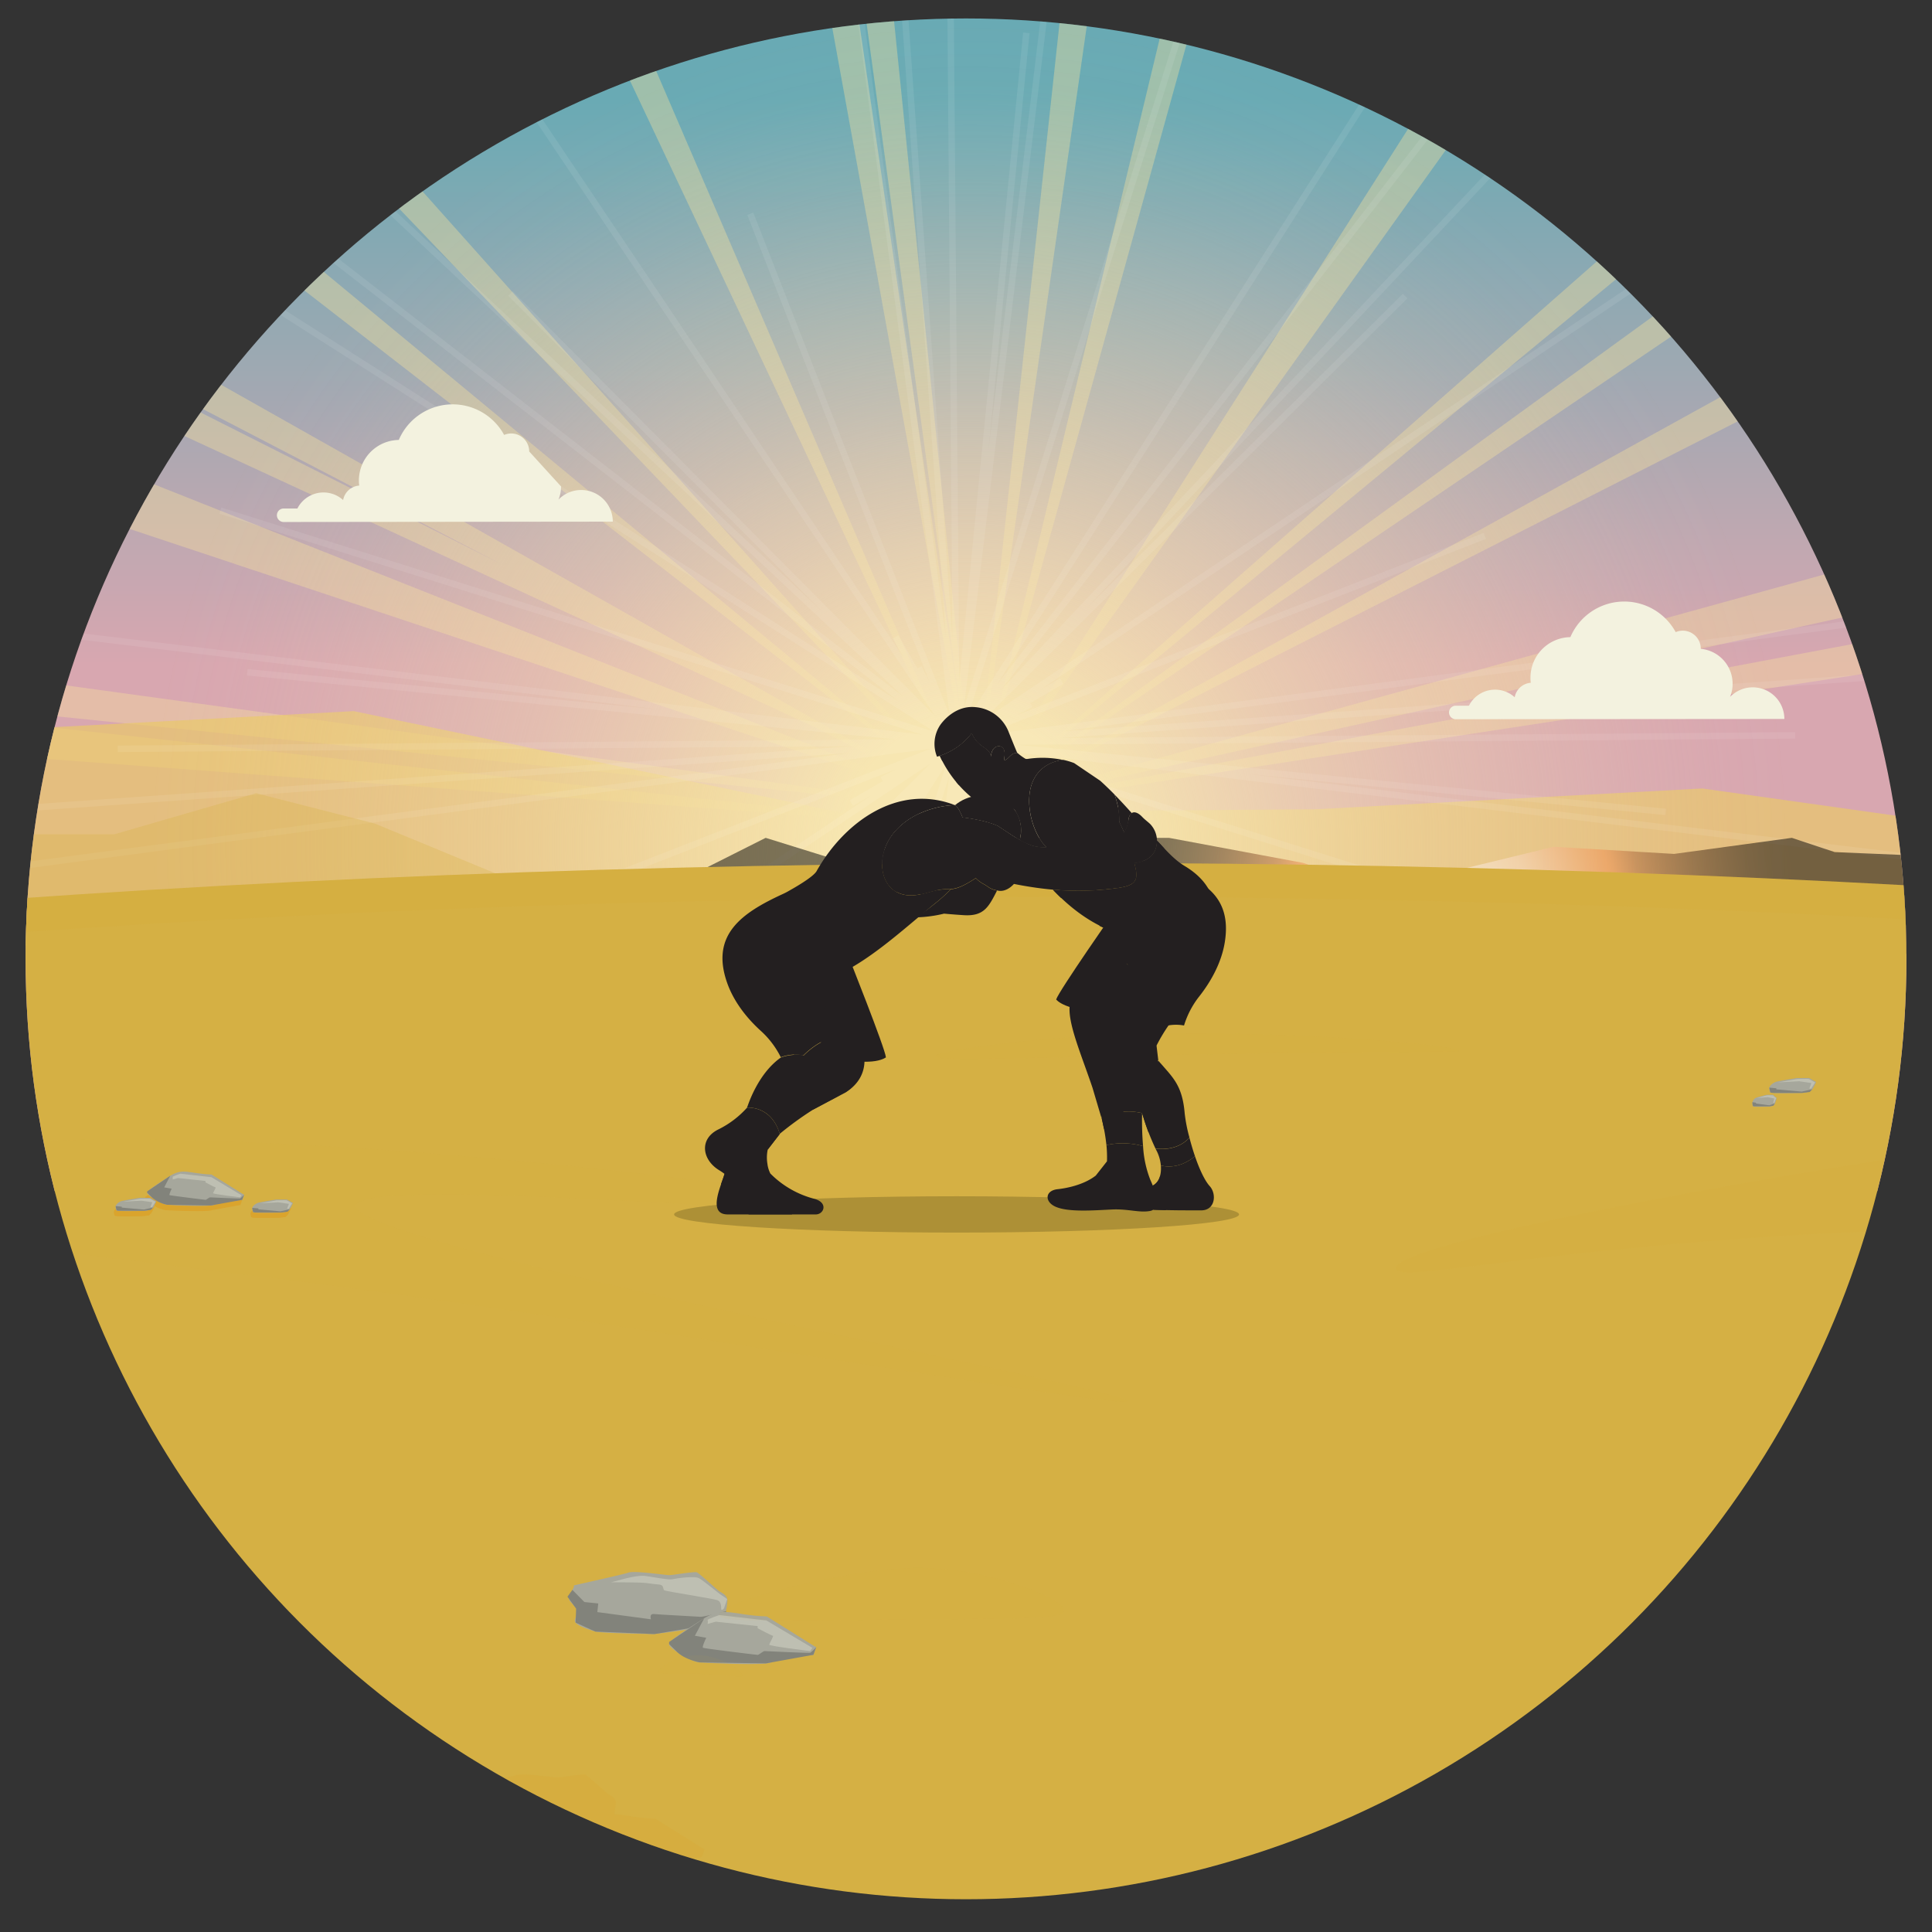 <svg xmlns="http://www.w3.org/2000/svg" xmlns:xlink="http://www.w3.org/1999/xlink" viewBox="0 0 600 600"><rect x="0" y="0" width="600" height="600" fill="#333333" stroke="none"/><defs><style>.cls-1{fill:#5c97a1;}.cls-2,.cls-7{fill:none;}.cls-3{isolation:isolate;}.cls-4{clip-path:url(#clip-path);}.cls-5{fill:#b69783;}.cls-6{clip-path:url(#clip-path-2);}.cls-13,.cls-7{stroke:#fff;stroke-width:2px;}.cls-7{opacity:0.03;}.cls-12,.cls-13,.cls-14,.cls-7{mix-blend-mode:screen;}.cls-8{clip-path:url(#clip-path-3);}.cls-9{fill:url(#linear-gradient);}.cls-10,.cls-13{fill:#f8e49c;}.cls-10{opacity:0.38;}.cls-11{fill:#e9c869;opacity:0.69;}.cls-12{fill:url(#radial-gradient);}.cls-13,.cls-19{opacity:0.08;}.cls-14{opacity:0.5;fill:url(#radial-gradient-2);}.cls-15,.cls-16{fill:#d5b044;}.cls-15{opacity:0.3;}.cls-17,.cls-18,.cls-19,.cls-23,.cls-24{fill:#daa42d;}.cls-17{opacity:0.1;}.cls-17,.cls-18,.cls-19,.cls-23{mix-blend-mode:multiply;}.cls-18{opacity:0.21;}.cls-20{fill:#a6a79c;}.cls-21{fill:#82837b;}.cls-22{fill:#bebfb2;}.cls-23{opacity:0.05;}.cls-25{fill:#b8852c;}.cls-26{fill:#db9f28;}.cls-27{fill:#fab31f;}.cls-28{fill:#ad9036;}.cls-28,.cls-29{fill-rule:evenodd;}.cls-29{fill:#231f20;}.cls-30{fill:#f3f2df;}</style><clipPath id="clip-path"><circle class="cls-1" cx="-366.63" cy="300.88" r="288.96"/></clipPath><clipPath id="clip-path-2"><circle class="cls-2" cx="-1696.51" cy="305.04" r="292.05"/></clipPath><clipPath id="clip-path-3"><circle class="cls-2" cx="300" cy="297.78" r="292.05"/></clipPath><linearGradient id="linear-gradient" x1="331.73" y1="232.08" x2="331.73" y2="-0.09" gradientUnits="userSpaceOnUse"><stop offset="0.11" stop-color="#d8a7b0"/><stop offset="0.87" stop-color="#69aab4"/></linearGradient><radialGradient id="radial-gradient" cx="301.09" cy="262.05" r="255.38" gradientUnits="userSpaceOnUse"><stop offset="0.15" stop-color="#f7e6b1"/><stop offset="0.27" stop-color="#f7e6b1" stop-opacity="0.79"/><stop offset="0.41" stop-color="#f7e6b1" stop-opacity="0.55"/><stop offset="0.55" stop-color="#f7e6b1" stop-opacity="0.35"/><stop offset="0.69" stop-color="#f7e6b1" stop-opacity="0.2"/><stop offset="0.81" stop-color="#f7e6b1" stop-opacity="0.09"/><stop offset="0.92" stop-color="#f7e6b1" stop-opacity="0.02"/><stop offset="1" stop-color="#f7e6b1" stop-opacity="0"/></radialGradient><radialGradient id="radial-gradient-2" cx="451.88" cy="280.53" r="180.15" gradientUnits="userSpaceOnUse"><stop offset="0" stop-color="#fff"/><stop offset="0.03" stop-color="#fffbf8"/><stop offset="0.07" stop-color="#fdefe6"/><stop offset="0.13" stop-color="#fbdcc8"/><stop offset="0.18" stop-color="#f8c19e"/><stop offset="0.24" stop-color="#f49f69"/><stop offset="0.27" stop-color="#f28f51"/><stop offset="0.28" stop-color="#e7884d"/><stop offset="0.32" stop-color="#ab653a"/><stop offset="0.37" stop-color="#774729"/><stop offset="0.42" stop-color="#4d2e1b"/><stop offset="0.47" stop-color="#2c1b10"/><stop offset="0.51" stop-color="#150d08"/><stop offset="0.55" stop-color="#070504"/><stop offset="0.59" stop-color="#020202"/></radialGradient></defs><g class="cls-3"><g id="Layer_1" data-name="Layer 1"><circle class="cls-1" cx="-366.63" cy="300.88" r="288.96"/><g class="cls-4"><path class="cls-5" d="M41.61,442.82c8.66-39.93-129.47-129.35-148.27-152.27-3.83-4.67-10.48-12-15.19-20.67-1.88-3.46-6.52.2-9.21,2.18a9.45,9.45,0,0,0-2.44.35c-8.53,2.4-26.36,6.11-21,15.23,13.2,22.55,49,66.32,65.43,85.85,23.94,28.5,47.9,57.34,76.49,83.37,9.92,9,24.22,16.42,40.19,10.43C34.26,464.79,40.05,450,41.61,442.82Z"/></g><g class="cls-6"><polyline class="cls-2" points="-1639.28 100.77 -1520.26 1780.18 -1639.28 100.77 -1758.31 -1578.64 -1639.28 100.77 -3318.69 219.8 -1639.28 100.77 40.13 -18.26 -1639.28 100.77 -869.67 823.05 -1639.28 100.77 -2408.88 -621.51 -1639.28 100.77 -2361.56 870.38 -1639.28 100.77 -917 -668.83 -1639.28 100.77 -842.63 179.2 -1639.28 100.77 -2435.93 22.34 -1639.28 100.77 -1717.71 897.42 -1639.28 100.77 -1560.85 -695.88 -1639.28 100.77 -812.48 360.75 -1639.28 100.77 -2466.09 -159.21 -1639.28 100.77 -1899.26 927.57 -1639.28 100.77 -1379.31 -726.03 -1639.28 100.77 -607.54 900.9 -1639.28 100.77 -2671.03 -699.36 -1639.28 100.77 -2439.41 1132.51 -1639.28 100.77 -839.15 -930.97 -1639.28 100.77 -1596.74 184.34 -1639.28 100.77 -1681.82 17.21 -1639.28 100.77 -1722.84 143.31 -1639.28 100.77 -1555.72 58.23 -1639.28 100.77 -216.83 1007.59 -1639.28 100.77 -3061.73 -806.05 -1639.28 100.77 -2546.11 1523.22 -1639.28 100.77 -732.46 -1321.68 -1639.28 100.77 -1620.82 105.56 -1639.28 100.77 -1657.74 95.98 -1639.28 100.77 -1644.07 119.23 -1639.28 100.77 -1634.49 82.31 -1639.28 100.77 -775.74 1387.49 -1639.28 100.77 -2502.82 -1185.94 -1639.28 100.77 -2926 964.31 -1639.28 100.77 -352.56 -762.77 -1639.28 100.77 -1425.45 1716.97 -1639.28 100.77 -1853.12 -1515.42 -1639.28 100.77 -3255.47 314.61 -1639.28 100.77 -23.08 -113.06 -1639.28 100.77 -1631.69 1042.85 -1639.28 100.77 -1646.87 -841.3 -1639.28 100.77 -2581.36 108.36 -1639.28 100.77 -697.21 93.19 -1639.28 100.77 -1138.34 604.68 -1639.28 100.77 -2140.22 -403.14 -1639.28 100.77 -2143.19 601.71 -1639.28 100.77 -1135.37 -400.17 -1639.28 100.77 -65.65 290.65 -1639.28 100.77 -3212.91 -89.11 -1639.28 100.77 -1829.16 1674.4 -1639.28 100.77 -1449.39 -1472.86 -1639.28 100.77 -1407.67 694.22 -1639.28 100.77 -1870.89 -492.68 -1639.28 100.77 -2232.73 332.38 -1639.28 100.77 -1045.83 -130.84 -1639.28 100.77 -1570.75 218.86 -1639.28 100.77 -1707.81 -17.32 -1639.28 100.77 -1757.37 169.3 -1639.28 100.77 -1521.19 32.24"/><polyline class="cls-7" points="-1639.28 100.77 -1520.26 1780.18 -1639.28 100.77 -1758.31 -1578.64 -1639.28 100.77 -3318.69 219.8 -1639.28 100.77 40.13 -18.26 -1639.28 100.77 -869.68 823.05 -1639.28 100.77 -2408.89 -621.51 -1639.28 100.77 -2361.56 870.37 -1639.28 100.77 -917 -668.83 -1639.28 100.77 -842.63 179.19 -1639.28 100.77 -2435.93 22.34 -1639.28 100.77 -1717.71 897.42 -1639.28 100.77 -1560.85 -695.88 -1639.28 100.77 -812.48 360.74 -1639.28 100.77 -2466.09 -159.21 -1639.28 100.77 -1899.26 927.57 -1639.28 100.77 -1379.31 -726.03 -1639.28 100.77 -607.54 900.9 -1639.28 100.77 -2671.03 -699.36 -1639.28 100.77 -2439.41 1132.51 -1639.28 100.77 -839.15 -930.97 -1639.28 100.77 -1596.74 184.33 -1639.28 100.77 -1681.82 17.2 -1639.28 100.77 -1722.85 143.31 -1639.28 100.77 -1555.72 58.23 -1639.28 100.77 -216.83 1007.59 -1639.28 100.77 -3061.74 -806.05 -1639.28 100.77 -2546.11 1523.22 -1639.28 100.77 -732.46 -1321.68 -1639.28 100.77 -1620.82 105.56 -1639.28 100.77 -1657.74 95.98 -1639.28 100.77 -1644.07 119.23 -1639.28 100.77 -1634.5 82.31 -1639.28 100.77 -775.74 1387.48 -1639.28 100.77 -2502.82 -1185.95 -1639.28 100.77 -2926 964.31 -1639.28 100.77 -352.56 -762.77 -1639.28 100.77 -1425.45 1716.96 -1639.28 100.77 -1853.12 -1515.42 -1639.28 100.77 -3255.48 314.61 -1639.28 100.77 -23.09 -113.07 -1639.28 100.77 -1631.69 1042.84 -1639.28 100.77 -1646.87 -841.3 -1639.28 100.77 -2581.36 108.36 -1639.28 100.77 -697.21 93.18 -1639.28 100.77 -1138.34 604.68 -1639.28 100.77 -2140.23 -403.14 -1639.28 100.77 -2143.19 601.71 -1639.28 100.77 -1135.37 -400.17 -1639.28 100.77 -65.66 290.65 -1639.28 100.77 -3212.91 -89.11 -1639.28 100.77 -1829.17 1674.39 -1639.28 100.77 -1449.39 -1472.86 -1639.28 100.77 -1407.67 694.22 -1639.28 100.77 -1870.89 -492.68 -1639.28 100.77 -2232.73 332.38 -1639.28 100.77 -1045.83 -130.84 -1639.28 100.77 -1570.75 218.85 -1639.28 100.77 -1707.81 -17.32 -1639.28 100.77 -1757.37 169.3 -1639.28 100.77 -1521.19 32.24"/></g><g class="cls-8"><rect class="cls-9" x="-42.4" width="748.24" height="369.94"/><path class="cls-10" d="M-77.09,228.87l377.78,28.2L-77.09,215.69ZM682.57-74H672.24L302.66,251.23h0L535.22-74H510L302.63,251.23h0L392.83-74h-12l-78.23,325.3h0v0h0L349.29-74H337.85L302.57,251.28h0L269.46-74H258L302.5,251,255-74H243.46l59.08,325.38v0L162.42-74H148.86L302.53,251.38h0l0,0v0L12.12-74H-8.77l311.31,325.5h0l-379.64-314v19.64L302.55,251.48h0l0,0h0l-27.63-15.6,13.2,6.1-22.6-11.4L-77.09,37.23v17L156,175.37-77.09,57.77V73.35L253.43,226l49.14,25.54h0L-77.09,100.82v24.4L302.58,251.54h0L-77.09,199.47V212.8l379.71,38.77h0l0,0,0,0h0l0,0,0,0h0l.06,0-.06,0h0l.08,0,0,0,0,0-.07,0h.11l-.13,0h0l0,0,0,0,0,0v0h0v-.08h0l0,0h0l0,0h0L682.57,193.4V179.87L302.82,251.2l379.75-83.81v-21L302.73,251.21h0L682.57,58.28V41.44L302.68,251.22,682.57-6.42V-24.67L302.67,251.22,682.57-62.5Zm-380,325.41v0h0Zm0,0v0Zm0,0h0v0h0Zm0,0v0h0v0Zm0,.07h0Zm0,0Zm0,0,0,0h0Zm0,0h0Zm0,0h0Zm.07,0Zm0,0h0Zm0,0h0Zm0,0h0Zm0,0h0Zm0,0,0,0h0Zm0,0h0Zm0,0h0Zm0,0,0,0h0l0,0Zm0,0v0l0,0v0Zm0,0h0Zm0-.07h0v0h0Zm0,0h0v0h0Zm0,0v0h0Zm0,0h0Zm0,0h0Zm0,0h0l0,0Zm0,0h0Zm0,0h0Zm0,0v0h0v0Zm0,0Zm0,0Zm0,0h0Z"/><polygon class="cls-11" points="705.85 271.03 705.85 286.62 -42.4 294.16 -42.4 247.01 -1.5 226.8 109.85 220.85 261.11 252.34 408.34 251.34 528.67 244.87 645.45 261.3 705.85 271.03"/><line class="cls-2" x1="297.05" y1="230.46" x2="409.16" y2="205.78"/><circle class="cls-2" cx="297.05" cy="230.46" r="95.66" transform="translate(65.02 526.29) rotate(-89.7)"/><circle class="cls-2" cx="297.05" cy="230.46" r="114.8" transform="translate(-0.95 1.23) rotate(-0.24)"/><polyline class="cls-2" points="297.05 230.46 329.95 694.8 297.05 230.46 264.13 -233.88 297.05 230.46 -167.29 263.37 297.05 230.46 761.39 197.55 297.05 230.46 509.83 430.17 297.05 230.46 84.26 30.76 297.05 230.46 97.34 443.25 297.05 230.46 496.75 17.68 297.05 230.46 517.31 252.15 297.05 230.46 76.78 208.78 297.05 230.46 275.36 450.73 297.05 230.46 318.73 10.2 297.05 230.46 525.65 302.34 297.05 230.46 68.44 158.58 297.05 230.46 225.16 459.06 297.05 230.46 368.93 1.86 297.05 230.46 582.31 451.69 297.05 230.46 11.78 9.23 297.05 230.46 75.82 515.73 297.05 230.46 518.27 -54.8 297.05 230.46 308.81 253.57 297.05 230.46 285.29 207.36 297.05 230.46 273.94 242.22 297.05 230.46 320.15 218.7 297.05 230.46 690.34 481.19 297.05 230.46 -96.25 -20.27 297.05 230.46 46.32 623.76 297.05 230.46 547.77 -162.83 297.05 230.46 302.15 231.79 297.05 230.46 291.94 229.14 297.05 230.46 295.72 235.57 297.05 230.46 298.37 225.36 297.05 230.46 535.81 586.23 297.05 230.46 58.28 -125.3 297.05 230.46 -58.72 469.22 297.05 230.46 652.81 -8.3 297.05 230.46 356.17 677.32 297.05 230.46 237.92 -216.4 297.05 230.46 -149.81 289.59 297.05 230.46 743.91 171.34 297.05 230.46 299.14 490.94 297.05 230.46 294.95 -30.01 297.05 230.46 36.57 232.56 297.05 230.46 557.52 228.37 297.05 230.46 435.55 369.79 297.05 230.46 158.54 91.14 297.05 230.46 157.72 368.97 297.05 230.46 436.37 91.96 297.05 230.46 732.14 282.96 297.05 230.46 -138.05 177.96 297.05 230.46 244.54 665.55 297.05 230.46 349.55 -204.63 297.05 230.46 361.08 394.55 297.05 230.46 233.01 66.38 297.05 230.46 132.96 294.5 297.05 230.46 461.13 166.42 297.05 230.46 315.99 263.11 297.05 230.46 278.1 197.81 297.05 230.46 264.4 249.41 297.05 230.46 329.7 211.51"/><circle class="cls-12" cx="301.09" cy="262.05" r="255.38"/><polyline class="cls-13" points="297.05 230.46 329.95 694.8 297.05 230.46 264.13 -233.88 297.05 230.46 -167.29 263.37 297.05 230.46 761.39 197.55 297.05 230.46 509.83 430.17 297.05 230.46 84.26 30.76 297.05 230.46 97.34 443.25 297.05 230.46 496.75 17.68 297.05 230.46 517.31 252.15 297.05 230.46 76.78 208.78 297.05 230.46 275.36 450.73 297.05 230.46 318.73 10.2 297.05 230.46 525.65 302.34 297.05 230.46 68.44 158.58 297.05 230.46 225.16 459.06 297.05 230.46 368.93 1.86 297.05 230.46 582.31 451.69 297.05 230.46 11.78 9.23 297.05 230.46 75.82 515.73 297.05 230.46 518.27 -54.8 297.05 230.46 308.81 253.57 297.05 230.46 285.29 207.36 297.05 230.46 273.94 242.22 297.05 230.46 320.15 218.7 297.05 230.46 690.34 481.19 297.05 230.46 -96.25 -20.27 297.05 230.46 46.32 623.76 297.05 230.46 547.77 -162.83 297.05 230.46 302.15 231.79 297.05 230.46 291.94 229.14 297.05 230.46 295.72 235.57 297.05 230.46 298.37 225.36 297.05 230.46 535.81 586.23 297.05 230.46 58.28 -125.3 297.05 230.46 -58.72 469.22 297.05 230.46 652.81 -8.3 297.05 230.46 356.17 677.32 297.05 230.46 237.92 -216.4 297.05 230.46 -149.81 289.59 297.05 230.46 743.91 171.34 297.05 230.46 299.14 490.94 297.05 230.46 294.95 -30.01 297.05 230.46 36.57 232.56 297.05 230.46 557.52 228.37 297.05 230.46 435.55 369.79 297.05 230.46 158.54 91.14 297.05 230.46 157.72 368.97 297.05 230.46 436.37 91.96 297.05 230.46 732.14 282.96 297.05 230.46 -138.05 177.96 297.05 230.46 244.54 665.55 297.05 230.46 349.55 -204.63 297.05 230.46 361.08 394.55 297.05 230.46 233.01 66.38 297.05 230.46 132.96 294.5 297.05 230.46 461.13 166.42 297.05 230.46 315.99 263.11 297.05 230.46 278.1 197.81 297.05 230.46 264.4 249.41 297.05 230.46 329.7 211.51"/><polygon class="cls-14" points="705.85 292.19 705.85 300.86 197.92 280.27 237.78 260.2 264.24 268.42 283.23 260.2 363.04 260.2 404.61 267.96 429 276 482.48 262.97 519.9 265.19 556.48 260.2 569.78 264.63 649.04 267.96 705.85 292.19"/><polygon class="cls-15" points="180.14 282.09 -42.4 305.68 -42.4 274.5 -10.25 259.09 35.48 259.09 79.54 246.34 116.4 255.76 180.14 282.09"/><path class="cls-16" d="M705.85,282.66V662.79H-42.4V282.66C73.66,273.17,199.82,268,331.73,268S589.8,273.17,705.85,282.66Z"/><path class="cls-17" d="M331.73,268c-131.91,0-258.07,5.21-374.13,14.7v10.53c116.06-9.49,242.22-14.7,374.13-14.7s258.07,5.21,374.12,14.7V282.66C589.8,273.17,463.64,268,331.73,268Z"/><path class="cls-18" d="M218.83,574.38l-15.34-9.59c-6.15-.22-9.63-1.28-12.68-1.37l.12-.26-.11,0a23.7,23.7,0,0,0,.43-3.1,2.64,2.64,0,0,0-.05-.64h0c-.34-1.49-2.16-2.12-2.76-2.62s-5.91-5.33-6.64-5.66-7.39.86-8.64.86-10.76-1.41-12.58-.8-16,3.69-17,4l-.07.61s-.17.32-.4.78h0l-1.53,2.12.48.66c0,.71.58,1.09,1.69,2.33l.52.72h0l-.1,2.64a5.64,5.64,0,0,0-.28,1.09c-.14,1.35,4.31,2.8,6.35,3.39s16.94.74,17.68.82a5.46,5.46,0,0,0,.71-.05h0c1.62-.16,5.67-.69,9.76-1.3a41.65,41.65,0,0,0-4.12,3l-1.15.77v.65c-.07.47,1,1.43,2.47,2.44h0a13.46,13.46,0,0,0,5.44,2.85,6.21,6.21,0,0,0,1.58.39c2.59.19,19.89.95,22,.07L218,576.73Z"/><path class="cls-19" d="M705.85,343.39V382C664.13,380.43,618,380.37,568,383c-92.09,4.88-132.78,15.52-134.44,11.07C430.37,385.69,579.89,358.11,705.85,343.39Z"/><path class="cls-20" d="M178.23,492.37c1-.28,15.17-3.36,17-4s11.33.79,12.58.8,7.91-1.2,8.64-.86,5.95,5.09,6.64,5.66,2.93,1.3,2.81,3.27-.76,5.75-2,6.74-20.61,3.6-21.34,3.52-15.63-.24-17.68-.82-6.49-2-6.35-3.39,1.4-2.71,0-4.35-2.05-1.82-1.67-3a20.49,20.49,0,0,1,1.34-3Z"/><path class="cls-21" d="M225.57,500.34,223.91,504l-20.63,3.47-18.39-.77-6.13-2.79.16-4.33-2.69-3.71,1.53-2.12,3.73,3.78,4.3.44-.28,2.68,16.66,2.24s-.68-1.81,1-1.63,13.33.75,14.32.85S225.57,500.34,225.57,500.34Z"/><path class="cls-22" d="M189.66,491.39c.49.05,7.7-2.44,10.88-1.95s7.25,1.25,8.3,1,6.85-1.11,8.26-.31,6.21,4.78,6.68,5.08,2.05,1.35,2.06,1.39-1,2.88-1,2.88-.57.69-.79.44.26-2.5-1.35-3-15.61-2.69-16.32-3,.1-1.72-1.84-1.84-3.06-.48-5.61-.58S189.66,491.39,189.66,491.39Z"/><path class="cls-20" d="M238.13,502c-10.77-.39-13.33-3.33-19.79.78s-10.37,6.66-10.57,7.83,6.86,5.49,9.5,5.68,20.68,1,22.14,0,13.21-2.35,13.21-2.35l.85-2.35Z"/><path class="cls-21" d="M252.62,513.91l-14.75,2.67-20.6-.32s-4.55-.81-7-3.24l-2.47-2.44v-.65l10.92-7.39L215.8,508l3.53.63s-1.39,2.83-1,3.09,16.73,2.22,17,2.22,1.76-1.18,2.09-1.18,13.81.66,14.21.53a11.42,11.42,0,0,0,1.85-1.77Z"/><path class="cls-22" d="M223.37,501.58,238,503.24l14.3,8.52-.71,1s-12.81-1.57-12.71-2,1.47-2.74,1.17-2.74-4.76-2.35-4.76-2.35V505l-13-1.37-2.54.69s.19-.88,0-1.18S223.37,501.58,223.37,501.58Z"/><path class="cls-23" d="M350,435.07c-.55,2.88-151.2-24-266-38.25-59.66-7.41-100.84-12.53-126.37-15V360c84.65-17.67,275.19,8.59,275.19,8.59,11.23,1.54,35.9,4.94,35.75,6.65-.36,4.28-156.49-10.77-158-.83C108.73,386.82,350.71,431.41,350,435.07Z"/><path class="cls-23" d="M309.29,324.33c61.74-7.79,144.86.1,143.82,2-.32.57-8.22,0-58.7.76-67.79,1-102.13,2.72-103.91,1.06C289.2,326.9,306.45,324.69,309.29,324.33Z"/><path class="cls-24" d="M88.52,374.19H85.2c.08,0-5.06.78-5.73,1.06s-1.51.82-1.68,1.52h0a1,1,0,0,0,0,.43c.13.49.11.71.29.83h0c.11.13.94.17.94.17,1.23.11,7.6,0,7.6,0a8.23,8.23,0,0,0,.85-.1l1.25-.15.43-.47a1.19,1.19,0,0,0,.27-.28,13.52,13.52,0,0,0,1-2Z"/><path class="cls-24" d="M42.77,373.68c.08,0-5.06.79-5.73,1.07s-1.5.81-1.67,1.52h0a.89.89,0,0,0,0,.43c.13.5.12.72.29.83h0c.11.14.94.18.94.18,1.23.11,7.61,0,7.61,0a8.22,8.22,0,0,0,.84-.1l1.25-.15.44-.47a1.42,1.42,0,0,0,.26-.29,13.13,13.13,0,0,0,1-1.95l-1.86-1.07Z"/><path class="cls-24" d="M52.33,366.79h0l-.21.13a68.21,68.21,0,0,0-6.2,4.21l-.76.52v.43c0,.31.65.94,1.63,1.6h0a8.82,8.82,0,0,0,3.58,1.88,4.36,4.36,0,0,0,1,.26c1.7.12,13.1.62,14.5,0l8.77-1.59.56-1.55-10.1-6.31C58.16,366.16,56.41,364.3,52.33,366.79Z"/><path class="cls-20" d="M558,334.8c.1,0-5.82.9-6.59,1.22s-2.18,1.22-1.92,2.25,0,1,1.41,1.15,8.74,0,8.74,0,2.57-.12,3.21-1.15A14.92,14.92,0,0,0,564,336l-2.14-1.22Z"/><path class="cls-21" d="M562.84,338.27l-.8.86-2.41.29h-8.74s-1,0-1.09-.19a8,8,0,0,1-.32-1.46l2.18.21,0,.32,7.9.71Z"/><path class="cls-22" d="M552.11,336.15c.23,0,5.91-1.06,6-1.06s3.57-.1,3.66,0,1.93,1.06,1.93,1.06l-1.22,1.92h-.58l.64-1.73-3.82-.55Z"/><path class="cls-20" d="M548.65,340c.05,0-3,.71-3.45,1a2,2,0,0,0-1,1.77c.13.81,0,.81.73.91s4.57,0,4.57,0,1.35-.1,1.68-.91a14.31,14.31,0,0,0,.58-1.77l-1.12-1Z"/><path class="cls-21" d="M551.18,342.68l-.42.69-1.26.22h-4.57s-.5,0-.56-.15a8.9,8.9,0,0,1-.17-1.15l1.14.17,0,.25,4.13.55Z"/><path class="cls-22" d="M545.57,341c.12,0,3.09-.83,3.14-.83a15.38,15.38,0,0,1,1.92,0c0,.08,1,.83,1,.83l-.64,1.52h-.3l.33-1.36-2-.43Z"/><path class="cls-20" d="M85.75,372.52c.09,0-5.06.79-5.73,1.07s-1.9,1.06-1.67,2,0,.9,1.23,1,7.6,0,7.6,0,2.23-.11,2.79-1a13.13,13.13,0,0,0,1-2l-1.86-1.07Z"/><path class="cls-21" d="M90,375.54l-.7.76-2.09.25h-7.6s-.84,0-1-.17a7.25,7.25,0,0,1-.28-1.27l1.9.18,0,.28,6.87.62Z"/><path class="cls-22" d="M80.64,373.7c.19,0,5.14-.92,5.22-.92s3.11-.09,3.19,0,1.68.92,1.68.92l-1.07,1.68h-.5l.56-1.51-3.32-.48Z"/><path class="cls-20" d="M43.32,372c.09,0-5,.79-5.72,1.06s-1.9,1.06-1.68,2,0,.89,1.23,1,7.6,0,7.6,0,2.24-.11,2.79-1a13.52,13.52,0,0,0,1-2L46.65,372Z"/><path class="cls-21" d="M47.54,375l-.69.75-2.1.25h-7.6s-.84,0-.95-.17a7.06,7.06,0,0,1-.28-1.27l1.9.19,0,.28,6.88.61Z"/><path class="cls-22" d="M38.21,373.19c.2,0,5.14-.92,5.23-.92s3.1-.08,3.18,0,1.68.92,1.68.92l-1.06,1.68h-.51l.56-1.51L44,372.89Z"/><path class="cls-20" d="M65.68,364.75c-7.09-.25-8.78-2.19-13,.52s-6.83,4.38-6.95,5.16S50.21,374,52,374.16s13.61.65,14.57,0,8.69-1.54,8.69-1.54l.57-1.55Z"/><path class="cls-21" d="M75.21,372.62l-9.7,1.75L52,374.16A10.27,10.27,0,0,1,47.32,372l-1.62-1.6V370l7.18-4.87L51,368.75l2.32.41s-.91,1.87-.65,2,11,1.46,11.18,1.46,1.16-.77,1.37-.77,9.1.43,9.36.34a7.74,7.74,0,0,0,1.22-1.16Z"/><path class="cls-22" d="M56,364.5l9.65,1.09L75,371.2l-.46.64s-8.43-1-8.37-1.29,1-1.8.77-1.8-3.13-1.55-3.13-1.55v-.45l-8.53-.9-1.68.45s.13-.58,0-.77S56,364.5,56,364.5Z"/><path class="cls-25" d="M-55.17,628.1s17.69-34.63,35.87-62.36S26.93,515,26.93,515a465,465,0,0,0-40.08,46.75c-20.59,27.46-38.7,73.19-38.7,73.19l-4.81,2.2Z"/><path class="cls-25" d="M56.92,552.59s-16.21,13.46-28.11,18.67-17.95,7.63-17.95,7.63L-31.4,612.72l-13,21L-66.55,653l-3-1.84,7.81-6.3,25.92-42.73L8.41,567.88l33.29-9.06,9.92-3.68Z"/><path class="cls-26" d="M-66.55,653S-35,614.2-9.37,600.18s36.3-17.91,38.31-17.49S54.37,595.59,55,595.57,78.27,602,78.27,602s-31.4,2.38-32.74,1.54-19-9.31-19-9.31-40,21.19-58,35.52-29.88,23.87-29.88,23.87l-5.69.18Z"/><path class="cls-26" d="M-62,645.73s14.17-25.05,17.66-31.55,6.78-13.13,6.78-13.13L4,566.61s19.15-3.59,30-6.13a150.28,150.28,0,0,0,22.86-7.89S39.33,562.3,28,566a181.94,181.94,0,0,1-21.14,5.45L-37.31,606l-20.26,36.66Z"/><polygon class="cls-25" points="26.54 594.2 17.65 589.79 -23.76 614.16 -63.49 653.66 -61.32 653.59 -14.92 618.2 26.54 594.2"/><polygon class="cls-27" points="54.86 596.79 73.14 601.26 48.99 601.81 54.86 596.79"/><path class="cls-27" d="M28.49,583.85l24,12.35-5.79,5.56L28.33,591.32c.25.16,5.86,1.3,5.86,1.3l1.32-1.9L22.36,586Z"/><polygon class="cls-27" points="51.62 555.14 29.91 566.71 5.77 572.26 -22.24 594.16 5.99 567.34 31.12 563.88 51.62 555.14"/><path class="cls-25" d="M25.45,545.43S-7.78,563.81-23.72,581s-23.54,41.53-23.54,41.53l4.57-3.56s1.3-20.24,25.81-40.33S25.45,545.43,25.45,545.43Z"/><rect class="cls-2" x="-42.4" y="448.65" width="748.24" height="219.81"/><path class="cls-23" d="M302.19,488.55c-17.29-3.33-31.15-.88-43.32,1.39-14,2.61-35.86,8.42-35.5,11.64.25,2.21,10.79,1.74,56.79,1.38,39.32-.31,49.85-.11,50.18-2.77C330.76,496.87,315,491,302.19,488.55Z"/><path class="cls-23" d="M217.41,514.06c-6.85-.28-12.92,3.74-12.89,5.12,0,1.22,4.76,0,16.78.86,6.87.47,9.24,1.14,9.28.34C230.63,519.07,224.43,514.35,217.41,514.06Z"/><circle class="cls-2" cx="300" cy="352.6" r="292.05"/><path class="cls-28" d="M297.07,371.51c-48.45,0-87.72,2.53-87.72,5.64s39.27,5.64,87.72,5.64,87.73-2.52,87.73-5.64S345.52,371.51,297.07,371.51Z"/><path class="cls-29" d="M316.72,260.88c3-12.84-12.18-17.56-20.16-10.8.93.32,2.07,3,2.36,3.8,0,0,6.57.67,10.91,2.6.51.33,1,.65,1.52,1C313.17,258.68,314.84,259.84,316.72,260.88Z"/><path class="cls-29" d="M267.66,324.89c-3.49-2.47-6.4-3.32-10.39-2.19s-7.71,5-7.71,5a13.62,13.62,0,0,0-7.08.63,27.59,27.59,0,0,0-6.12-8.11c-4.64-4.19-8.62-9.39-10.61-15.19-5.06-14.7,4.5-21.47,17.33-27.37a21.1,21.1,0,0,0,2.27-1.2s7-3.84,8.22-5.87c8.55-15.27,25.3-27.43,43-20.55-.12,0-11.07,0-18.27,7.8-7.48,8.07-5,21,5.46,20.2,2.78-.2,5.41-1.33,7.87-1.7a35.1,35.1,0,0,1,3.7-.23,54.36,54.36,0,0,1-5.41,4.83c-7.74,6.34-16.51,14.33-25.24,19.4,0,0,1.64,16.65,3,24.51"/><path class="cls-29" d="M267.24,294.46q-2,1.08-3.89,2.17c-2.16-3.49-8.31-6.91-8.31-6.91C261.1,289.92,264.92,292.2,267.24,294.46Z"/><path class="cls-29" d="M262.51,339.22c-5.23,3.28-10.95,1.35-18.3,6,3.57-.58,6.3-.33,8.19-.59"/><path class="cls-29" d="M252.4,344.68a102.7,102.7,0,0,0-10.24,7.44C239.48,343.18,232,344,232,344c.17-.38,3.16-10.43,10.51-15.58a13.62,13.62,0,0,1,7.08-.63s3.72-3.9,7.71-5,6.9-.28,10.39,2.19c0,0,3.76,8.74-5.15,14.33"/><path class="cls-29" d="M242.16,352.12l-1.14.95a14.26,14.26,0,0,0-6.21-5.88,17.93,17.93,0,0,1,3.28,5.86,13.32,13.32,0,0,0-5.93-2.17,20.67,20.67,0,0,1,6.27,6.14"/><path class="cls-29" d="M238.43,357a11.82,11.82,0,0,0-.1,4.45,9.09,9.09,0,0,0,.91,3A29.72,29.72,0,0,0,253,372.33c4.29,1.23,2.86,4.82.34,4.82H226c-6.62,0-1.75-9.47-1-12.59a17.25,17.25,0,0,0-1.69-1.16c-5.32-3.26-6.23-9.73-.17-12.67A29.39,29.39,0,0,0,232,344s7.51-.77,10.19,8.17"/><path class="cls-29" d="M231,287c-1.76,1.09-6.44,8.11-.52,17.34s6.27,8.18,9.84,14.68,4.58,6.79,6.34,8.49a13.92,13.92,0,0,1,2.87.2c-3.79-2.12-11.14-16.3-13.94-21.54-2.28-4.24-2.7-7.35-3.12-11.7a19.2,19.2,0,0,0-.11,8.65C225.88,294.63,231,287,231,287Z"/><path class="cls-29" d="M246.69,327.54c-8.87,4.36-9.4,10.08-14.72,16.41,4.43-2.42,7.82-11.74,17.59-16.21A13.92,13.92,0,0,0,246.69,327.54Z"/><path class="cls-29" d="M225,364.56c-.19.75-.62,1.87-1.06,3.14a40.84,40.84,0,0,1,3.64,4.59,12.68,12.68,0,0,0,5,4.86h13.35a3.93,3.93,0,0,0,.54-2.91h0c.05,1.35-1.09,2.69-5.16,2.19-6-.74-8.74-3.22-13.09-8.62A20.11,20.11,0,0,0,225,364.56Z"/><path class="cls-29" d="M343.78,360.66a37.39,37.39,0,0,0-.17-5.05,23.4,23.4,0,0,1,11.38.33,33.72,33.72,0,0,0,2.25,10.46c.21.47.49,1.09.77,1.8,2-1,2.73-3.54,2.5-6.24,2.44.58,6.37.62,10.6-2.89,1.34,3.93,3,7.54,4.55,9.26,2.23,2.41,1.8,7.56-2.63,7.56-5,0-9.6,0-14.88-.2a2.7,2.7,0,0,1-1,.39c-3.37.62-6.81-.7-11.81-.46-5.45.25-13.51.92-17.52-.86-3.48-1.53-3.31-5,.6-5.44,2.41-.26,7.95-1.19,11.88-4.23"/><path class="cls-29" d="M376.27,288.2c-.6,3.41-2.7,6.84-6.42,9.74a30.24,30.24,0,0,0-4.62,5.25,65.45,65.45,0,0,1-9.1,9.79c1.51-8.45-6.13-16.5-15.25-16.54,2.8-3.94,5.21-7,5.21-7-7.69-2.73-14.09-7.85-19.08-13.14a87.26,87.26,0,0,0,19.65-.44c6.63-.81,7-2.76,5.64-7.84h0c3.7-.44,5.54-2,6.38-3.78a7.16,7.16,0,0,0,.63-3.22C362,263.89,364.62,267,368,269,381.26,277,376.27,288.2,376.27,288.2Zm-57.72-52.42c-3.34,4.59-3.71,10.85-3.44,14.59,0,.44.07.87.12,1.3a11,11,0,0,1,1.49,9.21,29,29,0,0,0,3.58,1.68,13.39,13.39,0,0,0,4.67.58c-3.35-3.34-5.65-9.73-5.32-15.52.42-7.43,5.21-11,10.55-11.6a31,31,0,0,0-11.65-.24Zm27.6,11c1.83,1.88,3.59,3.8,5.34,5.74a2.72,2.72,0,0,0-1,2.06,11,11,0,0,1-.44,1.95,8.54,8.54,0,0,1-.9,2c-.47-1.12-1-2.19-1.48-3.23A26.34,26.34,0,0,0,346.15,246.77Z"/><path class="cls-29" d="M319.07,262.05c-.83-.37-1.6-.76-2.35-1.17a10.93,10.93,0,0,0-1.49-9.2C318.7,254.35,319.26,257.67,319.07,262.05Z"/><path class="cls-29" d="M352.3,268.06c3.7-.44,5.54-2,6.38-3.78a7.16,7.16,0,0,0,.63-3.22c.74.77,1.46,1.56,2.19,2.35-.29,2.3-1.58,5.26-5.87,7.12.07,2.57-.69,5.06-3.31,6.44-5.33,2.84-17.38,2.32-22.78,1.91-.88-.84-1.73-1.69-2.53-2.54a87.26,87.26,0,0,0,19.65-.44C353.29,275.09,353.66,273.14,352.3,268.06Z"/><path class="cls-29" d="M346.09,289.48a40.61,40.61,0,0,1-4.73-2,65,65,0,0,1,13.42-6.93A78.88,78.88,0,0,0,346.09,289.48Z"/><path class="cls-29" d="M343.61,355.61a23.4,23.4,0,0,1,11.38.33,96,96,0,0,1-.3-10.25,17.43,17.43,0,0,0-12.56,1.67,58.71,58.71,0,0,1,1.48,8.25Zm15.24,1.12.24.45a12.44,12.44,0,0,1,1.42,4.78c2.44.58,6.37.62,10.6-2.89-.65-1.9-1.23-3.88-1.72-5.76C366,357.11,361.05,357,358.85,356.73Z"/><path class="cls-29" d="M359.17,324.71a52.33,52.33,0,0,1,4.07-6.74c.65-.94,1.26-1.9,1.82-2.9a41.15,41.15,0,0,1-8.93-2.09c1.51-8.45-6.13-16.5-15.25-16.54-3.57,5-7.78,11.46-8.55,15.12-1.14,5.42,3.32,15.45,7,26.39"/><path class="cls-29" d="M359.74,329.48c-2-2.26-4.05-4.93-4.09-7.48a10.09,10.09,0,0,0,3.52,2.71"/><path class="cls-29" d="M342.13,347.36a17.43,17.43,0,0,1,12.56-1.67,73.48,73.48,0,0,0,4.16,11c2.2.27,7.16.38,10.54-3.42a47.77,47.77,0,0,1-1.48-7.57c-.65-7.63-3-10.4-6.32-14.17-.55-.64-1.19-1.35-1.85-2.09"/><path class="cls-29" d="M339.34,338a52.36,52.36,0,0,0,.33-9.2,71,71,0,0,1,2.46,18.61"/><path class="cls-29" d="M341.65,242.44c1.55,1.39,3.05,2.85,4.5,4.33a26.34,26.34,0,0,1,1.49,8.49h0c.52,1,1,2.11,1.48,3.22a8.25,8.25,0,0,0,.9-2,11,11,0,0,0,.44-1.95c.41-2.91,2.41-2.79,4.24-.86.83.88,1.73,1.5,2.51,2.25a7.67,7.67,0,0,1,1.47,8.32c-.84,1.78-2.68,3.34-6.38,3.78,1.36,5.07,1,7-5.64,7.84-6.07.74-16,1.82-31.78-1.35,0,0-2.15,2.64-4.92,2.09s-2.63-1.07-4.52-2.09a9.43,9.43,0,0,1-2.4-1.82c-7,4.56-7.42,3-11.42,3.65-2.46.37-5.09,1.5-7.87,1.7-10.43.77-12.94-12.13-5.46-20.2,7.2-7.77,18.14-7.8,18.27-7.8.92.31,2.08,3,2.36,3.8,0,0,6.57.67,10.91,2.6,3.59,2.28,6.31,4.46,10.47,6.08a13.35,13.35,0,0,0,4.67.58c-3.35-3.35-5.65-9.73-5.32-15.52.42-7.43,5.21-11,10.55-11.6a22.34,22.34,0,0,1,3.38,1"/><path class="cls-29" d="M291.62,276.38c-1.84.28-3.77,1-5.79,1.4a8.61,8.61,0,0,1-2-4.22c.32.13,1.87,2.42,7.76,2.82Zm-13.07.72c-8.28-13,4.07-22.79,7.41-24.59a23,23,0,0,0-7.67,5.37C272.27,264.37,272.72,274,278.55,277.1Z"/><path class="cls-29" d="M349.12,258.49a8.54,8.54,0,0,0,.9-2c.14-.45.24-.84.31-1.18,0,0,3.75,6.3,4.67,12.1a12.24,12.24,0,0,1-2.7.62c-.08-.31-.17-.62-.26-.94A76.93,76.93,0,0,0,349.12,258.49Z"/><path class="cls-29" d="M347.21,250.76a26.6,26.6,0,0,1,.43,4.5,78.79,78.79,0,0,0-6.85-10.73c-.49-.68-1-1.31-1.5-1.9h0A42.77,42.77,0,0,1,347.21,250.76Z"/><path class="cls-29" d="M359.45,314c-2-.53-3.32-1-3.32-1,1.51-8.45-6.13-16.5-15.25-16.54,8.57,2.1,14.37,9.26,13.57,18-3.36,2.93-6,4.92-6,4.92-.48,4.65,7.4,9,6.52,20.26-.1,1.25-.23,3.41-.28,6,0,0,.83,2.89,2,6.1.83-6.18,2.89-12.51,1-18.69s-6.12-9.4-5.76-12.86C352,320.24,355.43,317.64,359.45,314Z"/><path class="cls-29" d="M365.06,315.07a39.84,39.84,0,0,0,4.79-17.13,29.26,29.26,0,0,0-4.62,5.25,65.45,65.45,0,0,1-9.1,9.79A41.15,41.15,0,0,0,365.06,315.07Z"/><path class="cls-29" d="M360.3,365.08A4.58,4.58,0,0,1,358,368.2c1,2.57,2.08,6.22.14,7.49,1.35.06,2.65.1,3.92.13C363.49,372.2,361.41,367.28,360.3,365.08Z"/><path class="cls-29" d="M309.64,276.58c-2.58,5-4,8-10.25,7.64-3.69-.24-6.2-.48-6.2-.48a40.25,40.25,0,0,1-8.69,1.15,57.8,57.8,0,0,0,5.41-3.91,54.36,54.36,0,0,0,5.41-4.83c1.67-.13,3.5-.67,7.72-3.42a9.43,9.43,0,0,0,2.4,1.82C307.25,275.53,307.2,276.06,309.64,276.58Z"/><path class="cls-29" d="M342.55,316.38a4.36,4.36,0,0,1-4.42,2.55,4.73,4.73,0,0,1-4.17-3.74,7.89,7.89,0,0,0,4.55,1.9A7.22,7.22,0,0,0,342.55,316.38Z"/><path class="cls-29" d="M262.51,339.22a4.75,4.75,0,0,1-3.23-3.56,7.89,7.89,0,0,0,4.55,1.9,8.15,8.15,0,0,0,.84,0A15.23,15.23,0,0,1,262.51,339.22Z"/><path class="cls-29" d="M309.28,258.23a11.75,11.75,0,0,0-.32,4c-.53,1.42-6.82,2.63-7.64,6.1a2.59,2.59,0,0,1,.53-.73c1.84-1.78,5.48-2.12,6.49-2.86s3-2.16,3-2.16A30.32,30.32,0,0,1,309.28,258.23Z"/><path class="cls-29" d="M316.37,265.14c3.74-.11,9.58-.45,13.05-1.95a20.64,20.64,0,0,1-7.48-11,15.23,15.23,0,0,0,1.61,2.26,15.81,15.81,0,0,0,3.75,3.26,33.83,33.83,0,0,0,4,4.43c1.4,1.31,2.45,2.12,2.45,2.12C330.64,265.37,319.73,266.64,316.37,265.14Z"/><path class="cls-29" d="M347.21,250.76a50.57,50.57,0,0,1,3.12,4.58c-.07.34-.17.73-.31,1.18a8.54,8.54,0,0,1-.9,2c-.47-1.12-1-2.19-1.48-3.23A26.6,26.6,0,0,0,347.21,250.76Z"/><path class="cls-29" d="M263.35,296.63s11.54,28.94,11.78,31.74c0,0-3.58,3.07-15.85,0S263.35,296.63,263.35,296.63Z"/><path class="cls-29" d="M359.74,317.19s-2.53,10.5,1.76,16.84l-18.65,16.56-5.13-24.85Z"/><path class="cls-29" d="M305.87,250.61a36.48,36.48,0,0,1-14-15.86,20.81,20.81,0,0,0,9.94-7.05c1.81,4.62,5.32,4.11,6,7.27,0-2.52,1.68-3.56,2.91-3.18,1,.29,1.67,1.29,1.07,4.33,1.49-.15,2.09-2.47,4.16-2.31h0a16.29,16.29,0,0,0,2.49,1.82l1.6.49c-3.77,5.17-4.09,13-3.65,16.39a33.74,33.74,0,0,0-7.67-4.76A19.13,19.13,0,0,1,305.87,250.61Z"/><path class="cls-29" d="M292.63,236.32c-.34-.67-.6-1.21-.75-1.57a20.81,20.81,0,0,0,9.93-7.05c1.81,4.62,5.32,4.11,6,7.27-1-2.43-4.35-2-6.7-4a19.42,19.42,0,0,1-8.46,5.35Zm17.67-3.69c.69.07,1.14,1.15,1,2.41a3.75,3.75,0,0,1-.36,1.29v-.1c.15-1.5-.39-2.78-1.21-2.87a1,1,0,0,0-.58.14C309.46,232.93,309.87,232.58,310.3,232.63Z"/><path class="cls-29" d="M308.7,247.75a23.72,23.72,0,0,1,3.32,1.59,29.86,29.86,0,0,0,.59-9.61A20.1,20.1,0,0,1,308.7,247.75Z"/><path class="cls-29" d="M302.79,219.6A12.14,12.14,0,0,1,313.12,227c2.51,6.27,2.81,6.85,2.81,6.85-2.07-.16-2.67,2.16-4.16,2.31.6-3-.1-4-1.07-4.33-1.23-.38-2.91.66-2.91,3.18-.66-3.16-4.17-2.65-6-7.27A20.69,20.69,0,0,1,291,235a10.53,10.53,0,0,1,1-9.85S296.05,219,302.79,219.6Z"/><path class="cls-29" d="M298.37,241.9a1.44,1.44,0,0,1,1.49-.61,4.24,4.24,0,0,0-1.11,1.56,1.63,1.63,0,0,1-1,.91l-.78-.92A2,2,0,0,0,298.37,241.9Z"/><path class="cls-29" d="M342.3,319.23c3-3,5.77-4.34,9.89-3.88s8.44,3.69,8.44,3.69a13.64,13.64,0,0,1,7.08-.56,27.45,27.45,0,0,1,4.7-9c3.87-4.91,6.94-10.7,7.94-16.74,2.29-13.82-6-19.32-17.68-23"/><path class="cls-29" d="M346.68,282.2S328.83,307.74,328,310.4c0,0,2.78,3.81,15.43,3.63S346.68,282.2,346.68,282.2Z"/><path class="cls-30" d="M554.15,223.28a9.82,9.82,0,0,0-16.86-6.85,10.9,10.9,0,0,0-9.1-14.93v-.05a5.59,5.59,0,0,0-7.79-5.14,18.19,18.19,0,0,0-32.71,1.56,12.58,12.58,0,0,0-12.39,12.58,11.91,11.91,0,0,0,.1,1.59,5.51,5.51,0,0,0-5,4.5,9.07,9.07,0,0,0-14.2,2.62h-4.09a2.1,2.1,0,1,0,0,4.2"/><path class="cls-30" d="M164.35,140.21a5.59,5.59,0,0,0-7.79-5.14,18.19,18.19,0,0,0-32.71,1.56,12.58,12.58,0,0,0-12.39,12.58,11.91,11.91,0,0,0,.1,1.59,5.5,5.5,0,0,0-5,4.49,9.08,9.08,0,0,0-14.2,2.63H88.24a2.1,2.1,0,1,0,0,4.19L190.31,162a9.82,9.82,0,0,0-16.86-6.85,10.86,10.86,0,0,0,.79-4.08"/></g></g></g></svg>